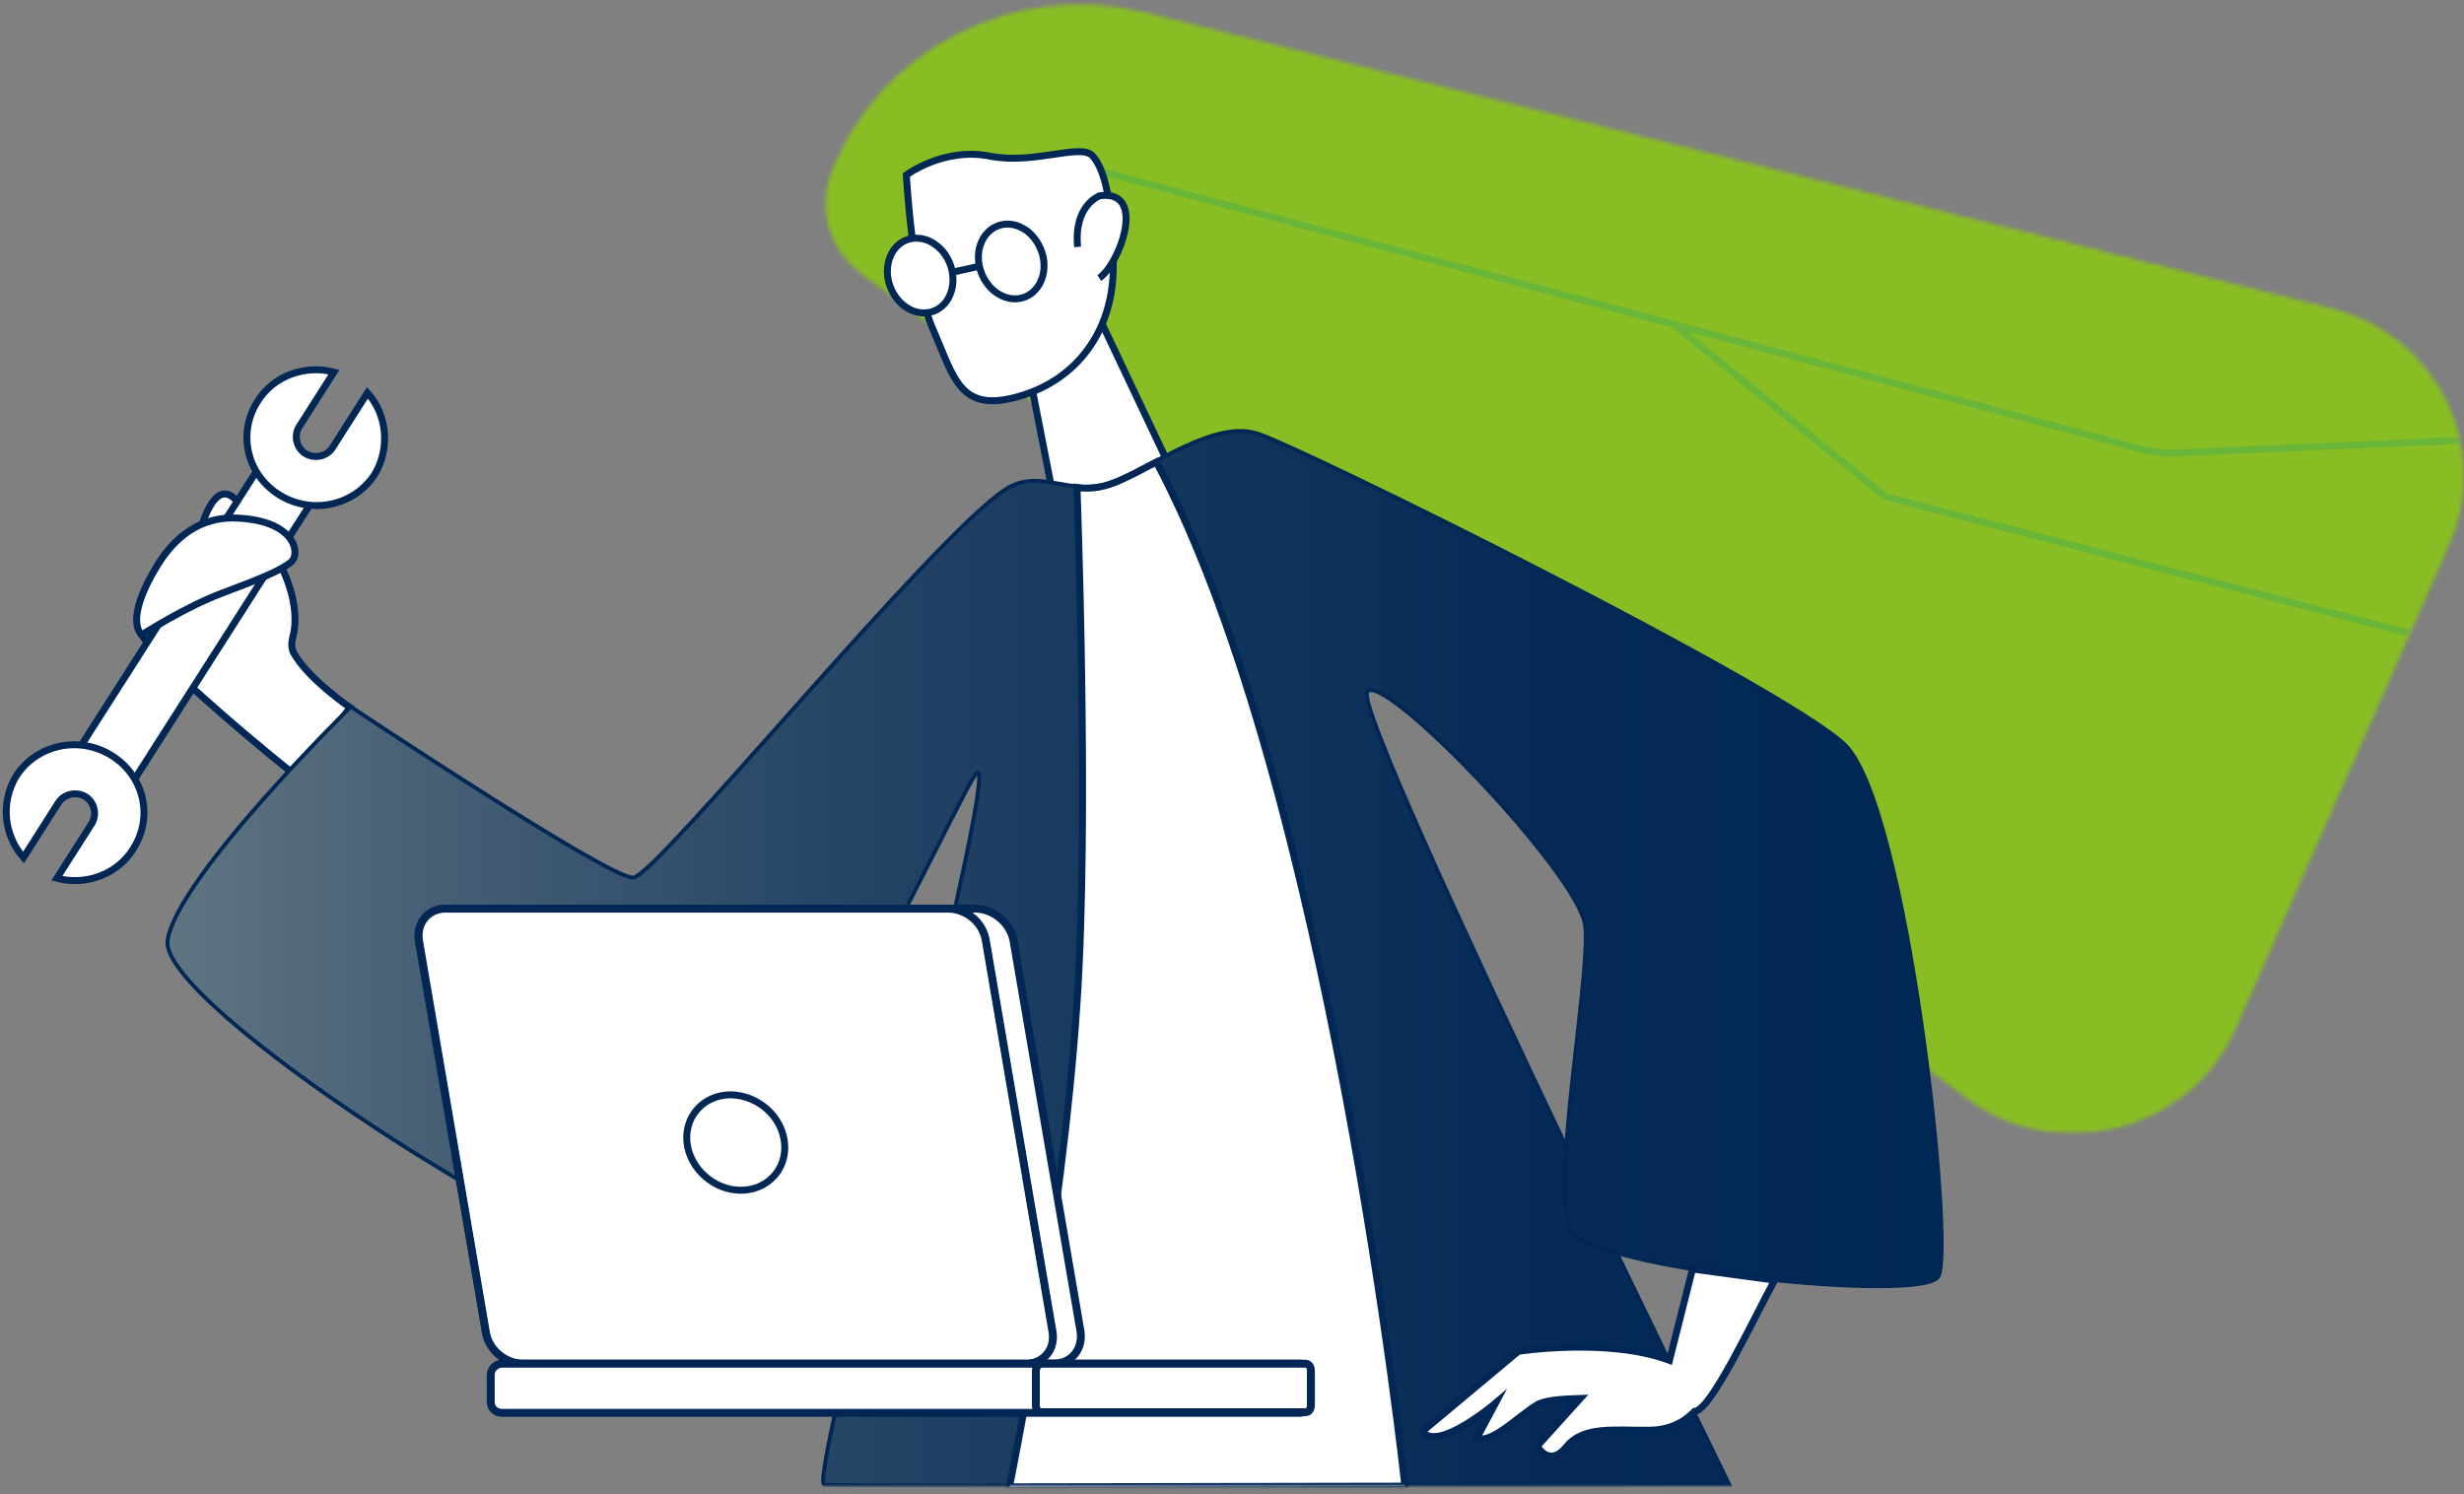 <?xml version="1.0" encoding="utf-8"?>
<svg xmlns="http://www.w3.org/2000/svg" width="625" height="379" viewBox="0 0 625 379" fill="none">
<rect x="0" y="0" width="625" height="379" fill="#808080" stroke="none"/>
<g clip-path="url(#clip0_800_407)">
<path d="M75.882 197.368C74.307 196.482 36.507 165.605 35.26 159.633C34.046 153.694 50.649 135.254 50.649 135.254C50.649 135.254 54.16 120.357 60 127.018C65.808 133.679 76.243 147.361 74.668 159.633C74.471 161.405 73.421 163.505 74.471 165.605C78.179 172.266 88.777 179.485 88.777 179.485L75.882 197.368Z" fill="white" stroke="#002755" stroke-width="1.76" stroke-miterlimit="10"/>
<path d="M66.005 118.06L79.59 126.493L31.749 201.404L18.132 192.971L66.005 118.06Z" fill="white" stroke="#012755" stroke-width="1.76" stroke-miterlimit="10"/>
<path d="M93.207 99.651L84.38 113.498C82.969 115.795 79.786 116.484 77.49 115.073C75.193 113.695 74.471 110.512 75.882 108.248L84.708 94.401C77.49 92.465 69.352 95.254 65.283 101.915C60.164 109.987 62.658 120.519 70.96 125.605C79.261 130.691 90.024 128.23 95.143 120.191C99.015 113.498 98.129 105.098 93.207 99.651Z" fill="white" stroke="#012755" stroke-width="1.76" stroke-miterlimit="10"/>
<path d="M5.959 217.547L14.785 203.667C16.196 201.403 19.379 200.714 21.676 202.092C23.973 203.503 24.662 206.653 23.251 208.95L14.424 222.797C21.676 224.733 29.78 221.911 33.849 215.25C38.968 207.178 36.507 196.678 28.206 191.592C19.904 186.506 9.141 188.934 4.023 197.006C0.118 203.667 1.004 211.936 5.959 217.547Z" fill="white" stroke="#012755" stroke-width="1.76" stroke-miterlimit="10"/>
<path d="M39.854 143.523C42.873 138.601 48.877 131.054 59.804 131.415C74.832 131.94 76.243 140.34 73.946 142.473C71.288 144.737 66.005 146.837 56.654 150.348C47.105 153.859 35.982 161.045 35.982 161.045C35.982 161.045 31.191 157.731 39.854 143.523Z" fill="white" stroke="#002755" stroke-width="1.76" stroke-miterlimit="10"/>
<mask id="mask0_800_407" style="mask-type:luminance" maskUnits="userSpaceOnUse" x="208" y="-1" width="417" height="289">
<path d="M208.183 -0H625V287.7H208.183V-0Z" fill="white"/>
</mask>
<g mask="url(#mask0_800_407)">
<mask id="mask1_800_407" style="mask-type:luminance" maskUnits="userSpaceOnUse" x="209" y="1" width="417" height="287">
<path d="M497.654 277.726L218.256 69.301C210.282 63.329 207.296 52.993 210.84 43.871C222.85 12.47 257.27 -5.085 290.476 3.151L591.629 78.259C618.109 85.084 632.251 113.499 621.292 138.076L567.053 261.057C555.24 287.701 520.623 296.134 497.654 277.726Z" fill="white"/>
</mask>
<g mask="url(#mask1_800_407)">
<path d="M529.45 355.095L153.615 39.308C130.122 19.653 124.806 -15.095 141.245 -40.886C155.026 -62.444 180.62 -72.451 205 -65.791L659.453 60.013C694.234 69.659 712.773 108.772 698.828 142.634L620.045 332.619C604.853 369.303 559.834 380.525 529.45 355.095Z" fill="#88BD24"/>
</g>
</g>
<mask id="mask2_800_407" style="mask-type:luminance" maskUnits="userSpaceOnUse" x="247" y="22" width="378" height="266">
<path d="M247 22.282H625V287.703H247V22.282Z" fill="white"/>
</mask>
<g mask="url(#mask2_800_407)">
<mask id="mask3_800_407" style="mask-type:luminance" maskUnits="userSpaceOnUse" x="209" y="1" width="417" height="287">
<path d="M497.655 277.726L218.256 69.3C210.283 63.329 207.297 52.993 210.841 43.871C222.85 12.469 257.27 -5.085 290.477 3.151L591.63 78.258C618.109 85.083 632.252 113.499 621.292 138.076L567.053 261.057C555.241 287.701 520.624 296.133 497.655 277.726Z" fill="white"/>
</mask>
<g mask="url(#mask3_800_407)">
<mask id="mask4_800_407" style="mask-type:luminance" maskUnits="userSpaceOnUse" x="-5" y="-129" width="630" height="631">
<path d="M625 -128.919H-5V501.081H625V-128.919Z" fill="black" fill-opacity="0.5"/>
</mask>
<g mask="url(#mask4_800_407)">
<mask id="mask5_800_407" style="mask-type:luminance" maskUnits="userSpaceOnUse" x="247" y="22" width="378" height="270">
<path d="M625 22.282H247V291.082H625V22.282Z" fill="white"/>
</mask>
<g mask="url(#mask5_800_407)">
<mask id="mask6_800_407" style="mask-type:luminance" maskUnits="userSpaceOnUse" x="255" y="28" width="370" height="112">
<path d="M620.8 32.521V135.683H259.272V32.521H620.8Z" fill="white" stroke="white" stroke-width="8.4"/>
</mask>
<g mask="url(#mask6_800_407)">
<mask id="mask7_800_407" style="mask-type:luminance" maskUnits="userSpaceOnUse" x="209" y="1" width="417" height="287">
<path d="M214.763 45.376C225.991 16.019 258.251 -0.509 289.46 7.229V7.23L590.581 82.329V82.33C614.64 88.531 627.317 114.255 617.456 136.369L617.453 136.377L617.45 136.385L563.213 259.359C552.525 283.466 521.114 291.149 500.281 274.452L500.224 274.407L500.165 274.363L220.767 65.938C214.283 61.077 211.906 52.731 214.755 45.396L214.759 45.386L214.763 45.376Z" fill="white" stroke="white" stroke-width="8.4"/>
</mask>
<g mask="url(#mask7_800_407)">
<path d="M265.571 39.836L542.181 113.697C545.167 114.55 548.349 114.911 551.532 114.911L643.178 110.875" stroke="#4CAF4C" stroke-width="1.76" stroke-miterlimit="10"/>
</g>
</g>
<mask id="mask8_800_407" style="mask-type:luminance" maskUnits="userSpaceOnUse" x="398" y="55" width="228" height="144">
<path d="M620.8 60.082V194.482H402.4V60.082H620.8Z" fill="white" stroke="white" stroke-width="8.4"/>
</mask>
<g mask="url(#mask8_800_407)">
<mask id="mask9_800_407" style="mask-type:luminance" maskUnits="userSpaceOnUse" x="209" y="1" width="417" height="287">
<path d="M214.763 45.376C225.991 16.019 258.251 -0.509 289.46 7.229V7.23L590.582 82.329V82.33C614.64 88.531 627.317 114.255 617.457 136.369L617.453 136.377L617.45 136.385L563.213 259.359C552.525 283.466 521.114 291.149 500.281 274.452L500.224 274.407L500.165 274.363L220.767 65.938C214.283 61.077 211.906 52.731 214.755 45.396L214.759 45.386L214.763 45.376Z" fill="white" stroke="white" stroke-width="8.4"/>
</mask>
<g mask="url(#mask9_800_407)">
<path d="M424.548 82.298L478.23 125.972L636.124 167.184" stroke="#4CAF4C" stroke-width="1.76" stroke-miterlimit="10"/>
</g>
</g>
</g>
</g>
</g>
</g>
<path d="M258.516 81.77L267.507 127.708L300.549 126.494L275.808 74.224L258.516 81.77Z" fill="white" stroke="#012755" stroke-width="1.76" stroke-miterlimit="10"/>
<path d="M229.904 44.397C229.904 44.397 231.315 71.763 236.795 83.87C242.077 95.978 243.488 104.903 258.517 100.539C273.709 96.142 282.01 83.51 282.371 68.777C282.371 68.777 283.06 45.808 277.056 39.475C274.07 36.325 262.224 41.772 251.265 39.639C239.452 37.211 229.904 44.397 229.904 44.397Z" fill="white" stroke="#012755" stroke-width="1.76" stroke-miterlimit="10"/>
<path d="M278.828 70.516C283.782 67.365 291.198 48.072 278.992 49.647C278.992 49.647 272.298 51.944 273.348 62.641" fill="white"/>
<path d="M278.828 70.516C283.782 67.365 291.198 48.072 278.992 49.647C278.992 49.647 272.298 51.944 273.348 62.641" stroke="#012755" stroke-width="1.76" stroke-miterlimit="10"/>
<path d="M253.201 57.258C252.184 57.619 251.298 58.21 250.543 58.997C249.756 59.785 249.165 60.736 248.772 61.852C248.345 62.968 248.148 64.116 248.181 65.396C248.181 66.643 248.411 67.857 248.87 69.071C249.297 70.285 249.92 71.368 250.708 72.319C251.495 73.303 252.381 74.091 253.431 74.682C254.448 75.272 255.498 75.633 256.614 75.764C257.729 75.896 258.779 75.764 259.797 75.403C260.814 75.043 261.7 74.485 262.454 73.665C263.242 72.877 263.833 71.925 264.226 70.81C264.653 69.727 264.85 68.546 264.817 67.266C264.817 66.019 264.587 64.805 264.128 63.591C263.701 62.41 263.078 61.294 262.29 60.343C261.503 59.358 260.617 58.571 259.567 57.98C258.55 57.389 257.5 57.029 256.384 56.897C255.268 56.766 254.218 56.897 253.201 57.258Z" fill="white" stroke="#012755" stroke-width="1.76" stroke-miterlimit="10"/>
<path d="M230.101 60.803C229.117 61.164 228.198 61.755 227.443 62.543C226.656 63.363 226.098 64.314 225.672 65.397C225.278 66.513 225.081 67.694 225.081 68.941C225.114 70.188 225.311 71.435 225.77 72.616C226.197 73.83 226.82 74.913 227.607 75.897C228.395 76.882 229.314 77.636 230.331 78.26C231.348 78.85 232.431 79.211 233.514 79.343C234.629 79.441 235.679 79.343 236.697 78.982C237.714 78.621 238.6 78.03 239.387 77.243C240.142 76.455 240.732 75.504 241.126 74.388C241.553 73.272 241.75 72.091 241.717 70.844C241.717 69.597 241.487 68.35 241.061 67.169C240.601 65.955 240.011 64.872 239.223 63.888C238.403 62.936 237.517 62.149 236.5 61.558C235.45 60.935 234.4 60.574 233.284 60.475C232.201 60.344 231.118 60.443 230.101 60.803Z" fill="white" stroke="#012755" stroke-width="1.76" stroke-miterlimit="10"/>
<path d="M241.191 69.137L248.279 67.562" stroke="#012755" stroke-width="1.76" stroke-miterlimit="10"/>
<mask id="mask10_800_407" style="mask-type:luminance" maskUnits="userSpaceOnUse" x="12" y="81" width="512" height="297">
<path d="M12 81.081H524V377.081H12V81.081Z" fill="white"/>
</mask>
<g mask="url(#mask10_800_407)">
<path d="M397.346 291.048C371.72 237.202 344.518 178.435 346.815 175.449C351.048 170.167 400.693 221.912 402.104 234.906C403.515 247.899 392.917 302.795 398.56 312.277C404.237 321.924 487.417 330.685 491.649 323.86C495.882 317.002 483.873 203.865 467.795 188.771C451.749 173.677 329.884 113.335 318.924 109.988C307.965 106.478 292.773 118.257 282.174 122.293C271.576 126.329 263.799 118.421 254.973 124.196C236.433 136.304 166.51 222.109 160.669 222.634C154.829 223.159 88.974 179.288 88.974 179.288C88.974 179.288 44.808 222.634 42.511 238.581C40.214 254.56 142.13 320.185 165.427 321.563C188.757 322.974 245.096 196.679 247.918 195.957C250.74 195.268 239.452 242.288 235.383 261.221C231.315 279.99 205.885 376.13 209.068 376.655C212.251 377.18 438.657 376.655 438.657 376.655C438.657 376.655 426.287 351.39 410.045 317.724" fill="url(#paint0_linear_800_407)"/>
<path d="M397.346 291.048C371.72 237.202 344.518 178.435 346.815 175.449C351.048 170.167 400.693 221.912 402.104 234.906C403.515 247.899 392.917 302.795 398.56 312.277C404.237 321.924 487.417 330.685 491.649 323.86C495.882 317.002 483.873 203.865 467.795 188.771C451.749 173.677 329.884 113.335 318.924 109.988C307.965 106.478 292.773 118.257 282.174 122.293C271.576 126.329 263.799 118.421 254.973 124.196C236.433 136.304 166.51 222.109 160.669 222.634C154.829 223.159 88.974 179.288 88.974 179.288C88.974 179.288 44.808 222.634 42.511 238.581C40.214 254.56 142.13 320.185 165.427 321.563C188.757 322.974 245.096 196.679 247.918 195.957C250.74 195.268 239.452 242.288 235.383 261.221C231.315 279.99 205.885 376.13 209.068 376.655C212.251 377.18 438.657 376.655 438.657 376.655C438.657 376.655 426.287 351.39 410.045 317.724" stroke="#012755" stroke-miterlimit="10"/>
</g>
<path d="M397.347 367.011C392.917 372.458 389.931 366.847 389.931 366.847L400.858 354.739C395.739 354.903 391.506 355.264 389.734 356.478C384.616 359.661 378.611 366.125 374.542 364.911L379.333 355.953C379.333 355.953 364.666 368.422 360.794 363.139L385.141 342.795C385.141 342.795 407.945 339.284 423.466 345.092L429.306 321.927L450.142 324.748C444.498 335.084 434.064 357.725 429.831 358.053C428.256 359.661 424.712 362.811 418.347 362.811C409.881 362.975 401.744 361.564 397.347 367.011Z" fill="white"/>
<mask id="mask11_800_407" style="mask-type:luminance" maskUnits="userSpaceOnUse" x="331" y="291" width="151" height="87">
<path d="M331 291.082H482V377.082H331V291.082Z" fill="white"/>
</mask>
<g mask="url(#mask11_800_407)">
<path d="M397.346 367.011C392.917 372.458 389.931 366.847 389.931 366.847L400.857 354.739C395.739 354.903 391.506 355.264 389.734 356.478C384.615 359.661 378.61 366.125 374.542 364.911L379.332 355.953C379.332 355.953 364.665 368.422 360.793 363.139L385.14 342.795C385.14 342.795 407.945 339.284 423.465 345.092L429.306 321.927L450.142 324.748C444.498 335.084 434.064 357.725 429.831 358.053C428.256 359.661 424.712 362.811 418.346 362.811C409.881 362.975 401.743 361.564 397.346 367.011Z" stroke="#002755" stroke-width="1.76" stroke-miterlimit="10"/>
</g>
<path d="M356.364 377.016L256.056 377.18C256.22 376.491 269.477 311.391 273.184 254.56C276.367 208.229 273.184 123.671 273.184 123.671C275.809 124.032 278.828 123.868 282.175 122.621C285.522 121.407 289.263 119.307 293.299 117.207C337.3 199.632 356.364 377.016 356.364 377.016Z" fill="white"/>
<mask id="mask12_800_407" style="mask-type:luminance" maskUnits="userSpaceOnUse" x="230" y="89" width="151" height="289">
<path d="M230 89.082H381V377.082H230V89.082Z" fill="white"/>
</mask>
<g mask="url(#mask12_800_407)">
<path d="M356.363 377.016L256.055 377.18C256.219 376.491 269.476 311.391 273.183 254.56C276.366 208.229 273.183 123.671 273.183 123.671C275.808 124.032 278.827 123.868 282.174 122.621C285.521 121.407 289.262 119.307 293.297 117.207C337.299 199.632 356.363 377.016 356.363 377.016Z" stroke="#012755" stroke-width="1.76" stroke-miterlimit="10"/>
</g>
<path d="M267.179 345.943H132.943C128.349 345.943 123.92 342.268 123.231 337.707L106.266 238.777C105.577 234.216 108.563 230.508 113.157 230.508H247.393C251.987 230.508 256.384 234.216 257.106 238.777L274.07 337.707C274.759 342.268 271.773 345.943 267.179 345.943Z" fill="white" stroke="#022755" stroke-width="2.007" stroke-miterlimit="10"/>
<path d="M260.288 345.943H132.746C128.185 345.943 123.92 342.465 123.23 337.904L106.266 238.58C105.577 234.216 108.563 230.508 112.993 230.508H240.503C245.096 230.508 249.329 234.019 250.051 238.58L266.982 337.904C267.704 342.268 264.685 345.943 260.288 345.943Z" fill="white" stroke="#012755" stroke-width="1.76" stroke-miterlimit="10"/>
<path d="M260.288 345.943H132.746C128.185 345.943 123.92 342.465 123.23 337.904L106.266 238.58C105.577 234.216 108.563 230.508 112.993 230.508H240.503C245.096 230.508 249.329 234.019 250.051 238.58L266.982 337.904C267.704 342.268 264.685 345.943 260.288 345.943Z" stroke="#022755" stroke-width="2.007" stroke-miterlimit="10"/>
<path d="M127.299 345.944H329.687C331.295 345.944 332.509 347.191 332.509 348.766V355.624C332.509 357.199 331.295 358.413 329.687 358.413H127.299C125.691 358.413 124.477 357.199 124.477 355.624V348.766C124.477 347.191 125.888 345.944 127.299 345.944Z" fill="white" stroke="#022755" stroke-width="2.007" stroke-miterlimit="10"/>
<path d="M331.098 358.249H264.16C263.274 358.249 262.749 357.527 262.749 356.477V347.716C262.749 346.83 263.471 345.944 264.16 345.944H331.098C331.984 345.944 332.509 346.666 332.509 347.716V356.477C332.509 357.527 331.984 358.249 331.098 358.249Z" fill="white" stroke="#022755" stroke-width="2.007" stroke-miterlimit="10"/>
<path d="M198.994 289.836C199.716 296.497 194.762 301.943 187.871 301.943C181.144 301.943 174.976 296.497 174.254 289.836C173.565 283.142 178.519 277.728 185.41 277.728C192.268 277.892 198.273 283.142 198.994 289.836Z" fill="white" stroke="#012755" stroke-width="1.76" stroke-miterlimit="10"/>
</g>
<defs>
<linearGradient id="paint0_linear_800_407" x1="42.473" y1="243.116" x2="492.506" y2="243.116" gradientUnits="userSpaceOnUse">
<stop stop-color="#607582"/>
<stop offset="0.174" stop-color="#425C73"/>
<stop offset="0.383" stop-color="#254566"/>
<stop offset="0.591" stop-color="#11345C"/>
<stop offset="0.798" stop-color="#052A56"/>
<stop offset="1" stop-color="#012755"/>
</linearGradient>
<clipPath id="clip0_800_407">
<rect width="625" height="378.082" fill="white"/>
</clipPath>
</defs>
</svg>